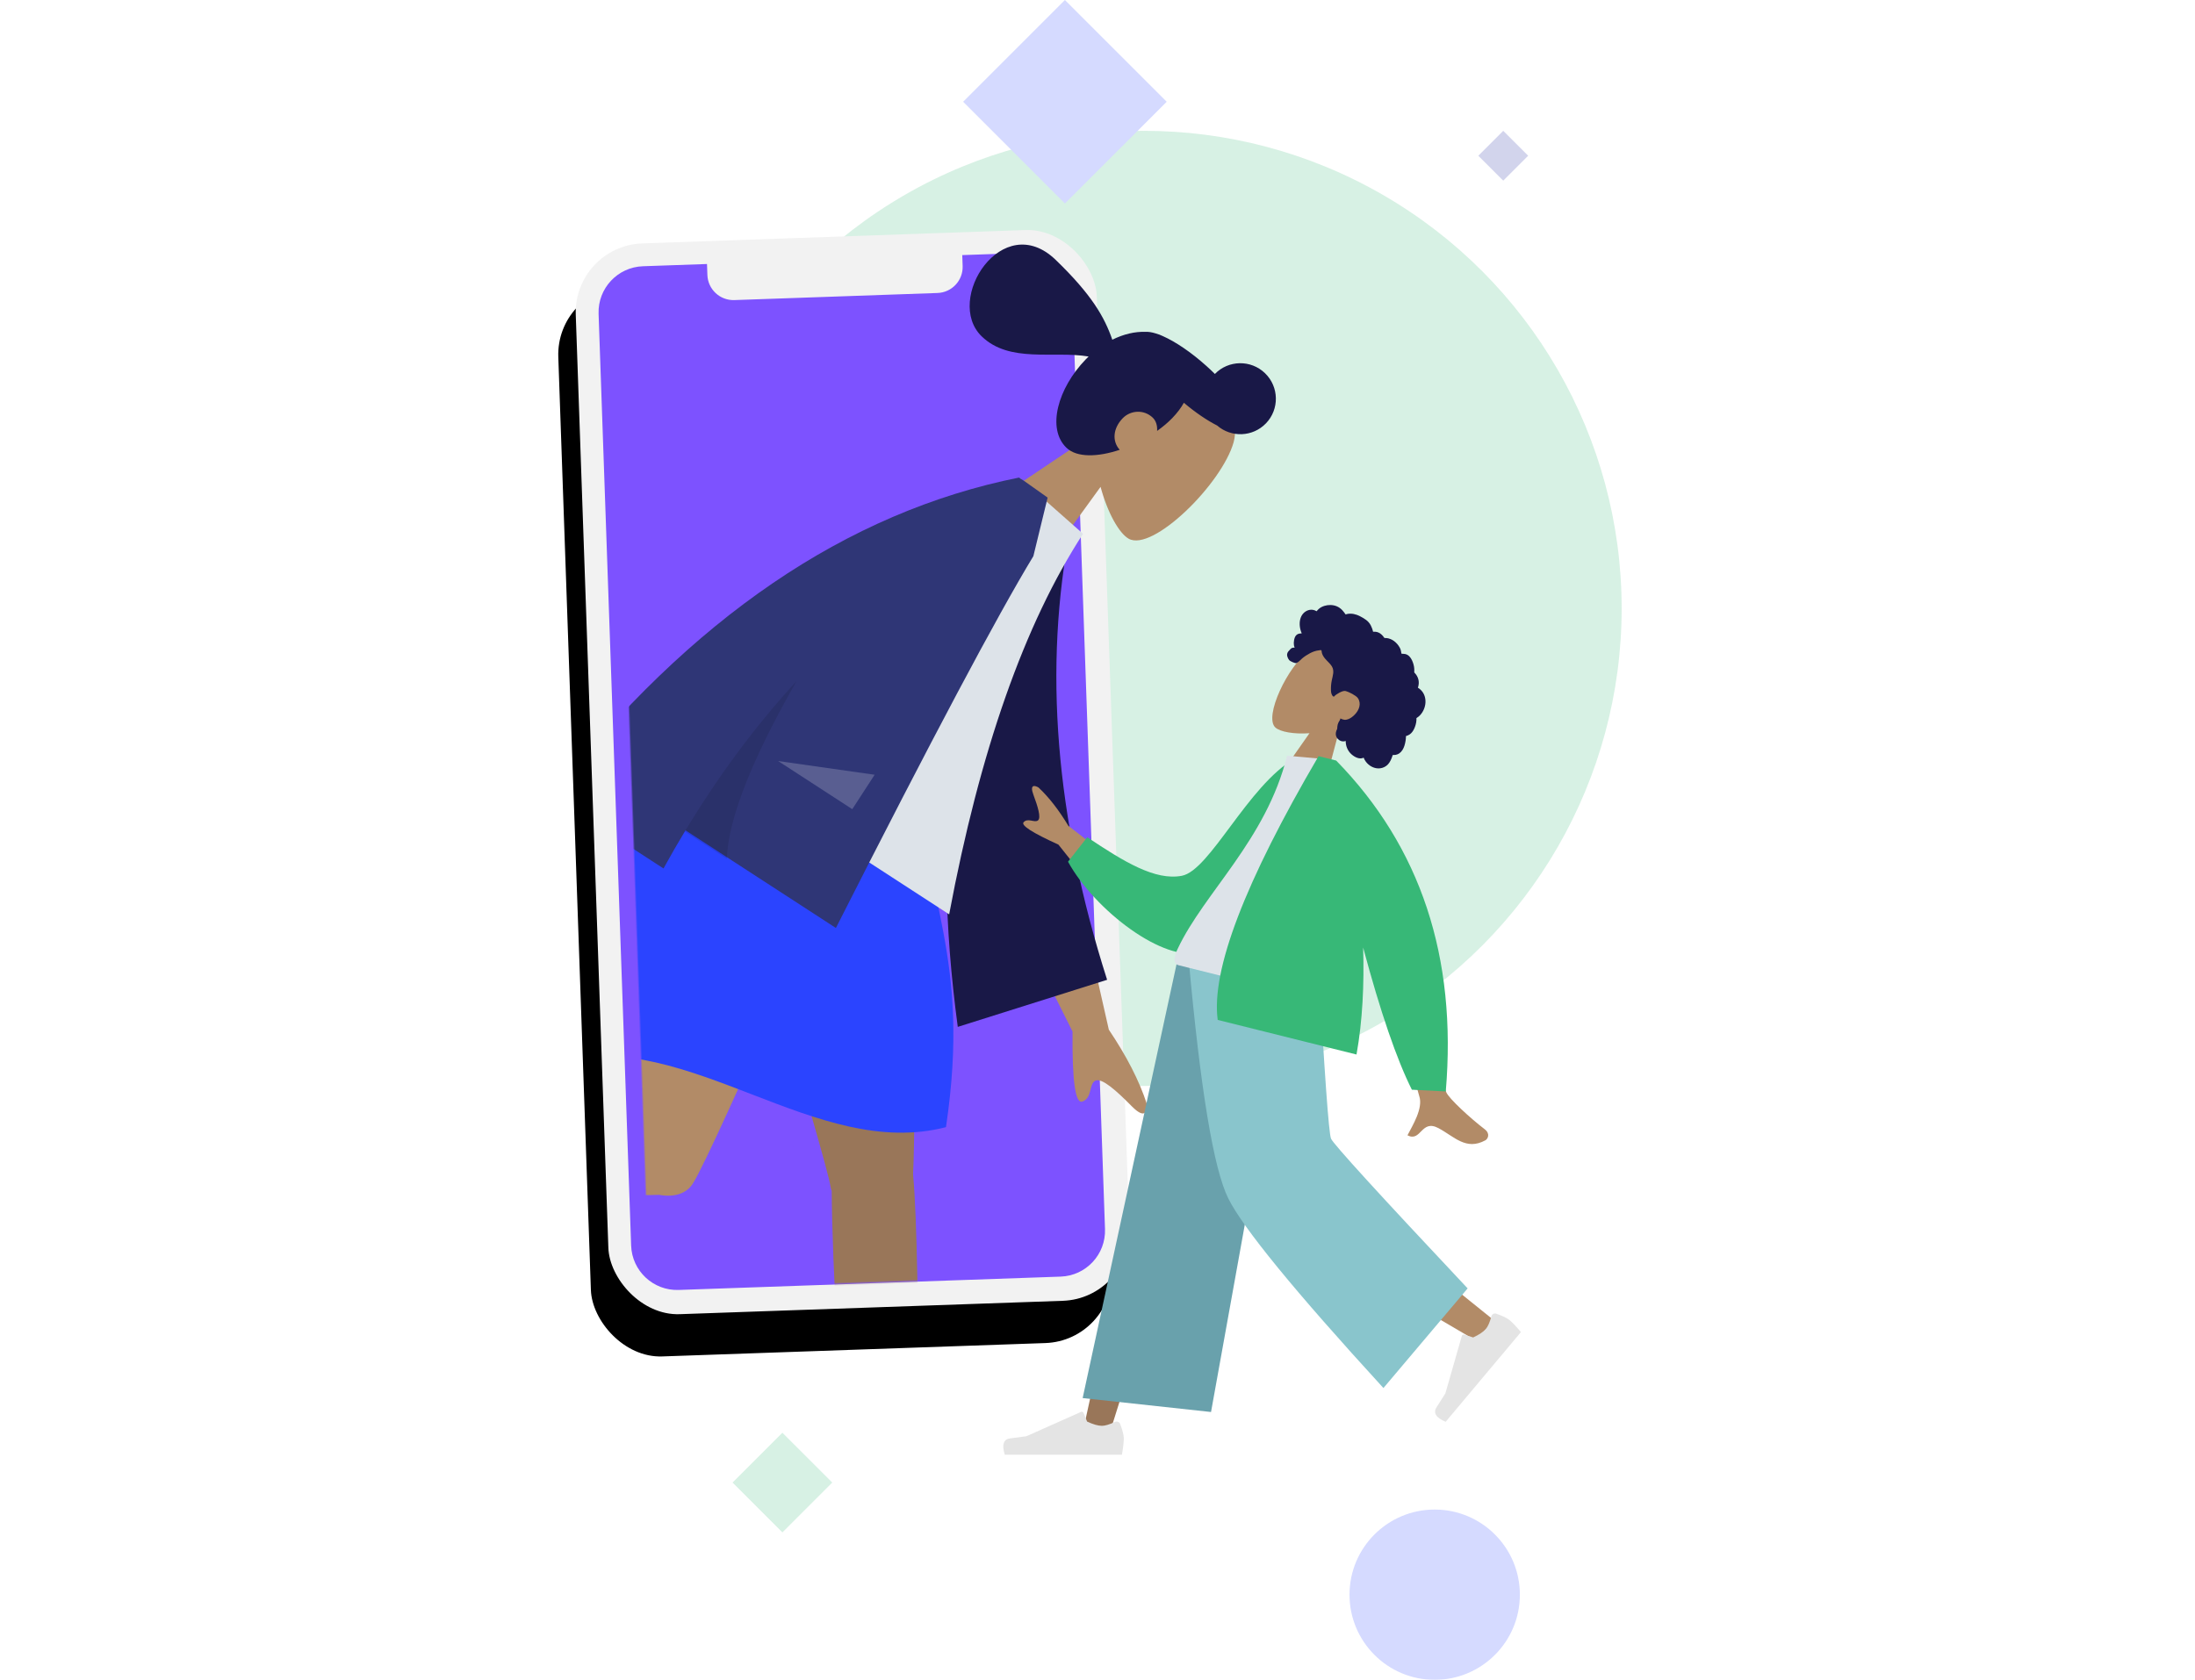 <?xml version="1.0" encoding="UTF-8"?>
<svg width="1160px" height="888px" viewBox="0 0 1160 888" version="1.1" xmlns="http://www.w3.org/2000/svg" xmlns:xlink="http://www.w3.org/1999/xlink">
    <!-- Generator: Sketch 63.1 (92452) - https://sketch.com -->
    <title>connect</title>
    <desc>Created with Sketch.</desc>
    <defs>
        <rect id="path-1" x="0" y="0" width="275.526" height="566.384" rx="36.45"></rect>
        <filter x="-26.1%" y="-7.1%" width="145.0%" height="121.9%" filterUnits="objectBoundingBox" id="filter-2">
            <feOffset dx="-10" dy="22" in="SourceAlpha" result="shadowOffsetOuter1"></feOffset>
            <feGaussianBlur stdDeviation="17" in="shadowOffsetOuter1" result="shadowBlurOuter1"></feGaussianBlur>
            <feColorMatrix values="0 0 0 0 0   0 0 0 0 0   0 0 0 0 0  0 0 0 0.1 0" type="matrix" in="shadowBlurOuter1"></feColorMatrix>
        </filter>
        <rect id="path-3" x="0" y="0" width="350.17" height="553.212"></rect>
    </defs>
    <g id="connect" stroke="none" stroke-width="1" fill="none" fill-rule="evenodd">
        <g id="Group-5" transform="translate(303, 0)">
            <g id="Background" opacity="0.2" transform="translate(49, 0)">
                <ellipse id="Oval" fill="#37B877" cx="252.5" cy="321.612" rx="252.5" ry="252.46"></ellipse>
                <ellipse id="Oval" fill="#2B44FF" cx="406.196" cy="842.996" rx="45.011" ry="45.004"></ellipse>
                <polygon id="Polygon" fill="#2B44FF" points="210.783 0 264.576 53.785 210.783 107.57 156.989 53.785"></polygon>
                <polygon id="Polygon" fill="#37B877" points="61.478 757.379 87.826 783.723 61.478 810.067 35.13 783.723"></polygon>
                <polygon id="Polygon" fill="#2026A2" points="442.424 69.152 455.598 82.324 442.424 95.496 429.25 82.324"></polygon>
            </g>
            <g id="Group-4" transform="translate(0, 116)">
                <g id="Group" transform="translate(195.781, 290.784) rotate(-2) translate(-195.781, -290.784) translate(9.781, 7.284)">
                    <g id="base">
                        <use fill="black" fill-opacity="1" filter="url(#filter-2)" xlink:href="#path-1"></use>
                        <use fill="#F2F2F2" fill-rule="evenodd" xlink:href="#path-1"></use>
                    </g>
                    <path d="M70.254,17.865 C70.254,25.47 76.419,31.635 84.024,31.635 L84.024,31.635 L191.462,31.635 C199.067,31.635 205.232,25.47 205.232,17.865 L205.232,17.865 L205.232,12.074 L238.354,12.074 C251.775,12.074 262.654,22.954 262.654,36.374 L262.654,529.262 C262.654,542.682 251.775,553.562 238.354,553.562 L36.375,553.562 C22.954,553.562 12.075,542.682 12.075,529.262 L12.075,36.374 C12.075,22.954 22.954,12.074 36.375,12.074 L70.254,12.074 Z" id="Screen" fill="#7D52FF"></path>
                    <g id="Illustration" transform="translate(20.857, 0)">
                        <mask id="mask-4" fill="white">
                            <use xlink:href="#path-3"></use>
                        </mask>
                        <g id="Mask"></g>
                        <g id="Group-2" mask="url(#mask-4)">
                            <g transform="translate(104.762, 320.589) rotate(14) translate(-104.762, -320.589) translate(-196.238, -86.911)">
                                <g id="Head/Front/Pony" transform="translate(414.226, 150.655) rotate(32) translate(-414.226, -150.655) translate(286.548, 53.156)">
                                    <g id="Head" stroke-width="1" transform="translate(101.392, 58.125)" fill="#B28B67">
                                        <path d="M71.619,17.126 C82.5,37.378 81.207,88.749 67.145,92.369 C61.537,93.812 49.59,90.276 37.431,82.958 L45.063,136.874 L0,136.874 L15.512,64.667 C6.861,54.526 1.006,42.098 1.984,28.173 C4.804,-11.953 60.739,-3.126 71.619,17.126 Z"></path>
                                    </g>
                                    <path d="M159.599,37.5 C169.968,37.5 178.375,45.894 178.375,56.25 C178.375,66.265 170.511,74.447 160.612,74.973 C154.952,76.717 147.679,77.998 139.613,78.538 C140.397,81.479 140.822,84.82 140.822,88.596 C140.822,91.93 140.454,95.467 139.775,99.057 C138.026,96.98 135.686,95.625 133.312,95.625 C126.669,95.625 122.046,101.081 122.046,106.874 C122.046,114.227 126.296,119.546 132.501,119.972 C126.914,130.683 119.185,138.749 111.464,138.749 C96.799,138.749 86.371,119.169 86.371,98.117 C86.371,97.378 86.386,96.643 86.415,95.914 C70.901,106.544 58.945,127.499 38.418,127.499 C10.491,127.499 -0.6,71.25 38.418,71.25 C64.954,71.25 78.006,75.113 89.255,80.827 C91.473,74.579 94.857,69.327 98.994,65.66 C99.992,64.539 101.523,63.467 103.498,62.473 C104.69,61.822 105.923,61.292 107.19,60.891 C113.974,58.399 123.809,56.64 134.796,56.257 C136.846,56.185 138.859,56.164 140.823,56.191 C140.854,45.863 149.248,37.5 159.599,37.5 Z" id="hair" fill="#191847"></path>
                                </g>
                                <g id="Bottom/Standing/Skirt" transform="translate(0.6, 365.82)">
                                    <path d="M182.843,184.248 C227.873,196.852 266.724,203.154 299.395,203.154 C332.066,203.154 362.413,193.449 390.435,174.039 C346.368,161.103 310.078,154.634 281.563,154.634 C253.049,154.634 220.142,164.506 182.843,184.248 Z" id="Skirt-Shadow" fill="#7D52FF"></path>
                                    <path d="M338.377,221.32 C337.943,220.667 337.576,219.957 337.285,219.187 C331.266,203.258 234.856,31.417 225.251,0 L333.795,0 C341.098,23.887 373.967,173.789 378.593,203.696 C393.188,250.872 423.237,403.658 427.073,414.242 C431.109,425.377 408.402,436.977 402.352,423.288 C392.724,401.507 369.784,341.239 359.57,304.439 C349.994,269.94 342.197,238.903 338.377,221.32 Z" id="Leg" fill="#997659"></path>
                                    <path d="M249.572,242.301 C205.495,253.449 44.269,273.602 33.205,276.763 C21.824,280.015 11.845,256.539 25.913,251.454 C48.297,243.362 109.977,224.667 147.374,217.037 C177.453,210.901 204.901,205.893 223.329,202.961 C221.768,151.161 214.632,26.849 219.309,2.6693576e-14 L315.351,2.6693576e-14 C310.866,25.746 272.948,213.607 265.9,232.411 C263.664,239.124 256.99,242.091 249.572,242.301 L249.572,242.301 Z" id="Leg" fill="#B28B67"></path>
                                    <g id="Accessories/Shoe/Flat-Sneaker" transform="translate(45.989, 294.908) rotate(80) translate(-45.989, -294.908) translate(-11.263, 257.34)" fill="#E4E4E4">
                                        <path d="M5.722,45.905 C3.159,52.43 1.877,57.23 1.877,60.307 C1.877,63.694 2.441,68.637 3.569,75.136 C7.496,75.136 42.786,75.136 109.44,75.136 C112.191,66.034 110.603,61.12 104.676,60.395 C98.748,59.669 93.824,59.014 89.903,58.429 L39.872,36.109 C39.367,35.884 38.776,36.11 38.551,36.615 C38.547,36.623 38.543,36.632 38.539,36.641 L35.033,45.154 L35.033,45.154 C29.545,47.716 25.086,48.997 21.655,48.997 C18.563,48.997 14.164,47.611 8.457,44.838 L8.457,44.838 C7.464,44.355 6.267,44.769 5.784,45.763 C5.762,45.809 5.741,45.857 5.722,45.905 Z" id="shoe"></path>
                                    </g>
                                    <g id="Accessories/Shoe/Flat-Sneaker" transform="translate(390.435, 373.8)" fill="#E4E4E4">
                                        <path d="M5.722,45.905 C3.159,52.43 1.877,57.23 1.877,60.307 C1.877,63.694 2.441,68.637 3.569,75.136 C7.496,75.136 42.786,75.136 109.44,75.136 C112.191,66.034 110.603,61.12 104.676,60.395 C98.748,59.669 93.824,59.014 89.903,58.429 L39.872,36.109 C39.367,35.884 38.776,36.11 38.551,36.615 C38.547,36.623 38.543,36.632 38.539,36.641 L35.033,45.154 L35.033,45.154 C29.545,47.716 25.086,48.997 21.655,48.997 C18.563,48.997 14.164,47.611 8.457,44.838 L8.457,44.838 C7.464,44.355 6.267,44.769 5.784,45.763 C5.762,45.809 5.741,45.857 5.722,45.905 Z" id="shoe"></path>
                                    </g>
                                    <path d="M219.619,7.10542736e-15 C261.942,-12.117 301.986,-12.117 339.753,7.10542736e-15 C352.893,59.991 384.82,83.802 390.435,175.778 C326.614,207.511 247.776,153.146 182.078,184.093 C163.307,140.806 189.586,36.562 219.619,7.10542736e-15 Z" id="Skirt" fill="#2B44FF"></path>
                                </g>
                                <g id="Body/Jacket" transform="translate(314.712, 369.091) rotate(21) translate(-314.712, -369.091) translate(74.375, 193.78)">
                                    <path d="M128.257,174.411 L167.495,174.566 C143.267,252.666 130.188,294.105 128.257,298.884 C123.912,309.636 133.106,326.012 137.038,334.812 C124.233,340.534 125.597,319.343 109.443,326.847 C94.699,333.697 83.483,346.109 66.448,335.613 C64.353,334.322 62.058,329.463 67.603,325.667 C81.418,316.207 101.327,299.651 104.017,294.202 C107.685,286.77 115.765,246.84 128.257,174.411 L128.257,174.411 Z M364.344,167.104 L417.533,218.919 C433.009,225.511 445.689,232.79 455.574,240.756 C457.797,243.434 460.217,248.564 449.758,246.269 L448.942,246.091 C438.729,243.875 428.144,242.116 426.229,245.424 C424.264,248.821 430.056,254.025 426.423,258.471 C424.001,261.434 415.856,252.008 401.987,230.192 L346.677,197.629 L364.344,167.104 Z" id="Skin" fill="#B28B67"></path>
                                    <path d="M229.122,17.32 L245.054,13.134 C278.978,80.164 333.118,139.029 407.474,189.73 L360.605,257.93 C284.153,183.165 234.09,103.507 229.122,17.32 Z" id="Coat-Back" fill="#191847" transform="translate(318.298, 135.532) rotate(5) translate(-318.298, -135.532) "></path>
                                    <path d="M168.987,213.749 L313.564,213.749 C280.069,132.421 263.321,63.335 263.321,6.489 L219.709,0 C185.435,55.047 175.755,122.82 168.987,213.749 Z" id="Shirt" fill="#DDE3E9"></path>
                                    <path d="M221.65,-7.993566e-14 C225.056,0.117 230.245,0.328 237.215,0.633 L237.215,0.633 L247.754,30.706 C248.868,67.373 255.378,141.266 267.283,252.385 L267.283,252.385 L172.509,252.384 C172.758,260.059 173.167,267.805 173.738,275.624 L173.738,275.624 L103.27,275.624 C113.81,156.869 152.304,64.995 218.751,3.37511777e-14 L218.751,3.37511777e-14 L218.786,0.031 L218.803,-7.993566e-14 Z" id="Coat-Front" fill="#2F3676"></path>
                                    <path d="M199.029,253.124 L172.534,253.122 C171.374,218.706 173.452,185.73 178.768,154.193 C181.468,202.03 188.221,235.007 199.029,253.124 Z" id="Shade" fill-opacity="0.1" fill="#000000"></path>
                                    <polygon id="Light" fill-opacity="0.2" fill="#FFFFFF" points="193.604 194.999 240.337 173.304 240.337 194.999"></polygon>
                                </g>
                            </g>
                        </g>
                    </g>
                </g>
                <g id="Group" transform="translate(359.5, 410.244) scale(-1, 1) translate(-359.5, -410.244) translate(191, 166.744)">
                    <g id="Head/Front/Curly" transform="translate(121.586, 85.083) rotate(-27) translate(-121.586, -85.083) translate(46.941, 28.005)">
                        <g id="Head" stroke-width="1" transform="translate(59.277, 34.027)" fill="#B28B67">
                            <path d="M41.87,10.026 C48.231,21.882 47.476,51.955 39.255,54.074 C35.976,54.919 28.992,52.849 21.883,48.564 L26.345,80.128 L0,80.128 L9.069,37.857 C4.011,31.92 0.588,24.645 1.16,16.493 C2.808,-6.997 35.509,-1.83 41.87,10.026 Z"></path>
                        </g>
                        <path d="M112.818,27.617 C112.273,25.7 110.805,24.058 108.828,23.571 C108.348,23.453 107.853,23.405 107.359,23.425 C107.182,23.432 107.133,23.483 107.05,23.359 C106.989,23.267 106.987,23.043 106.962,22.935 C106.884,22.6 106.785,22.269 106.664,21.946 C106.25,20.846 105.555,19.872 104.717,19.052 C103.149,17.518 101.03,16.459 98.829,16.267 C97.624,16.162 96.429,16.358 95.29,16.75 C94.7,16.953 94.128,17.205 93.571,17.484 C93.404,17.568 92.86,17.98 92.692,17.953 C92.506,17.924 92.132,17.462 91.981,17.346 C90.114,15.913 87.807,15.35 85.481,15.367 C82.855,15.387 80.327,15.518 78.137,17.119 C77.673,17.457 77.232,17.828 76.812,18.219 C76.59,18.425 76.376,18.638 76.171,18.86 C76.048,18.994 75.928,19.131 75.812,19.272 C75.616,19.511 75.647,19.59 75.373,19.423 C74.319,18.783 73.097,18.483 71.867,18.634 C71.137,18.724 70.426,18.944 69.751,19.232 C69.522,19.33 68.99,19.722 68.745,19.726 C68.502,19.73 67.978,19.367 67.727,19.274 C66.376,18.775 64.919,18.652 63.499,18.883 C62.033,19.121 60.594,19.705 59.352,20.513 C58.755,20.902 58.234,21.332 57.816,21.91 C57.635,22.16 57.472,22.424 57.267,22.655 C57.147,22.79 56.909,22.929 56.845,23.101 C56.884,22.998 55.242,22.366 55.088,22.325 C54.263,22.11 53.423,22.153 52.615,22.419 C51.096,22.919 49.789,24.04 48.715,25.19 C48.164,25.78 47.681,26.432 47.272,27.128 C47.075,27.461 46.896,27.803 46.731,28.153 C46.652,28.323 46.599,28.535 46.494,28.687 C46.359,28.884 46.268,28.888 46.023,28.974 C44.78,29.409 43.647,30.146 42.784,31.142 C41.911,32.15 41.344,33.391 41.107,34.698 C41.093,34.775 41.084,35.094 41.039,35.136 C40.978,35.193 40.728,35.168 40.633,35.179 C40.305,35.217 39.98,35.275 39.659,35.351 C39.068,35.491 38.492,35.697 37.948,35.966 C35.825,37.016 34.306,38.986 33.563,41.201 C32.784,43.527 32.797,46.191 33.729,48.472 C33.88,48.841 34.059,49.199 34.269,49.537 C34.398,49.745 34.44,49.745 34.356,49.963 C34.263,50.206 34.092,50.442 33.981,50.679 C33.619,51.452 33.366,52.272 33.206,53.11 C32.943,54.484 32.813,55.927 33.072,57.312 C33.192,57.955 33.402,58.583 33.721,59.156 C33.884,59.448 34.075,59.725 34.29,59.981 C34.402,60.114 34.52,60.241 34.644,60.362 C34.715,60.432 34.808,60.493 34.869,60.57 C35.016,60.76 35.047,60.604 34.971,60.882 C34.865,61.271 34.624,61.654 34.477,62.032 C34.325,62.422 34.187,62.817 34.062,63.216 C33.807,64.024 33.592,64.846 33.458,65.682 C33.199,67.289 33.245,69 34.004,70.474 C34.329,71.105 34.795,71.658 35.36,72.088 C35.637,72.298 35.937,72.48 36.251,72.629 C36.413,72.705 36.619,72.738 36.693,72.895 C36.772,73.063 36.654,73.396 36.627,73.584 C36.394,75.217 36.277,76.933 36.762,78.533 C37.209,80.008 38.194,81.31 39.473,82.172 C41.953,83.844 45.297,83.749 47.903,82.411 C48.582,82.062 49.218,81.629 49.785,81.118 C51.229,83.061 54.2,83 56.31,82.446 C58.938,81.756 61.048,79.928 62.263,77.527 C63.925,79.549 67.413,78.893 68.565,76.699 C68.847,76.162 69.015,75.57 69.097,74.971 C69.14,74.656 69.113,74.338 69.145,74.025 C69.187,73.627 69.453,73.24 69.606,72.855 C69.903,72.105 70.088,71.331 70.096,70.522 C70.1,70.1 70.047,69.689 70.007,69.27 C69.971,68.893 70.075,68.541 70.135,68.169 C69.46,68.28 68.639,68.099 68.004,67.903 C67.38,67.711 66.797,67.206 66.357,66.745 C65.335,65.673 64.711,64.269 64.284,62.871 C63.347,59.802 63.731,56.121 66.818,54.437 C68.255,53.653 72.563,53.656 74.275,54.043 C76.075,54.451 78.117,58.424 78.217,58.797 C78.279,59.028 78.248,59.314 78.46,59.468 C78.927,59.807 79.696,59.219 80.041,58.929 C80.634,58.429 81.058,57.763 81.425,57.088 C82.224,55.617 82.869,54.04 83.324,52.43 C83.675,51.189 83.899,49.909 84.358,48.7 C84.815,47.496 85.534,46.421 86.653,45.739 C87.87,44.997 89.265,44.607 90.601,44.14 C91.926,43.679 93.227,43.114 94.254,42.134 C94.48,41.918 94.699,41.689 94.881,41.436 C95.024,41.235 95.166,40.852 95.384,40.725 C95.724,40.527 96.22,41.041 96.514,41.227 C97.963,42.148 99.172,43.432 100.148,44.834 C101.118,46.229 101.914,47.571 102.56,49.129 C103.04,50.284 103.339,51.763 104.183,52.71 C104.56,53.133 107.359,53.388 108.266,53.019 C109.173,52.65 110.19,51.692 110.494,51.092 C110.805,50.477 110.88,49.802 110.747,49.129 C110.669,48.733 110.509,48.363 110.421,47.974 C110.347,47.648 110.281,47.339 110.122,47.04 C109.82,46.473 109.305,46.065 108.685,45.895 C109.331,45.299 109.866,44.587 110.236,43.79 C110.621,42.962 110.948,41.956 111.04,41.048 C111.115,40.31 110.999,39.546 110.595,38.912 C110.172,38.247 109.421,37.813 108.772,37.398 C109.764,36.622 110.613,35.678 111.311,34.633 C112.668,32.601 113.508,30.04 112.818,27.617 Z" id="hair" fill="#191847"></path>
                    </g>
                    <g id="Bottom/Standing/Baggy-Pants" transform="translate(7.684, 223.919)">
                        <polygon id="Leg" fill="#997659" points="147.094 0 200.971 136.357 237.107 251.635 251.376 251.635 196.132 5.58741938e-13"></polygon>
                        <path d="M136.244,0 C135.671,47.917 127.304,112.429 125.967,115.416 C125.076,117.407 94.311,142.729 33.673,191.383 L43.501,201.899 C115.049,160.185 152.478,136.546 155.788,130.982 C160.755,122.637 176.923,45.841 189.904,0 L136.244,0 Z" id="Leg" fill="#B28B67"></path>
                        <g id="Accessories/Shoe/Flat-Sneaker" transform="translate(56.532, 207.455) rotate(50) translate(-56.532, -207.455) translate(23.052, 185.502)" fill="#E4E4E4">
                            <path d="M3.016,27.679 C1.737,31.059 1.098,33.58 1.098,35.241 C1.098,37.22 1.427,40.108 2.087,43.906 C4.383,43.906 25.021,43.906 64,43.906 C65.609,38.587 64.68,35.716 61.214,35.292 C57.747,34.868 54.868,34.485 52.575,34.143 L23.707,21.274 C23.202,21.049 22.611,21.276 22.386,21.78 C22.382,21.789 22.378,21.798 22.375,21.806 L20.487,26.386 L20.487,26.386 C17.278,27.883 14.67,28.632 12.664,28.632 C11,28.632 8.688,27.945 5.728,26.573 L5.728,26.573 C4.726,26.108 3.537,26.544 3.072,27.546 C3.052,27.589 3.033,27.634 3.016,27.679 Z" id="shoe"></path>
                        </g>
                        <g id="Accessories/Shoe/Flat-Sneaker" transform="translate(228.324, 218.431)" fill="#E4E4E4">
                            <path d="M3.016,27.679 C1.737,31.059 1.098,33.58 1.098,35.241 C1.098,37.22 1.427,40.108 2.087,43.906 C4.383,43.906 25.021,43.906 64,43.906 C65.609,38.587 64.68,35.716 61.214,35.292 C57.747,34.868 54.868,34.485 52.575,34.143 L23.707,21.274 C23.202,21.049 22.611,21.276 22.386,21.78 C22.382,21.789 22.378,21.798 22.375,21.806 L20.487,26.386 L20.487,26.386 C17.278,27.883 14.67,28.632 12.664,28.632 C11,28.632 8.688,27.945 5.728,26.573 L5.728,26.573 C4.726,26.108 3.537,26.544 3.072,27.546 C3.052,27.589 3.033,27.634 3.016,27.679 Z" id="shoe"></path>
                        </g>
                        <polygon id="Pant" fill="#69A1AC" points="183.318 239.761 251.162 232.399 200.881 3.11968932e-14 140.117 3.11968932e-14"></polygon>
                        <path d="M47.707,174.416 L92.208,227.087 C139.08,175.897 166.407,142.496 174.188,126.883 C181.969,111.27 188.964,68.976 195.172,0 L126.762,0 C123.37,60.682 121.084,92.435 119.904,95.259 C118.723,98.083 94.657,124.468 47.707,174.416 Z" id="Pant" fill="#89C5CC"></path>
                    </g>
                    <g id="Body/Jacket-2" transform="translate(161.68, 215.898) rotate(-14) translate(-161.68, -215.898) translate(21.173, 113.268)">
                        <path d="M56.541,90.007 L79.035,94.47 C56.414,136.625 44.282,158.967 42.641,161.496 C38.947,167.188 42.393,177.618 43.666,183.11 C35.681,184.969 38.83,172.95 28.724,175.46 C19.5,177.75 11.679,183.628 3.078,175.701 C2.02,174.726 1.246,171.679 4.852,170.117 C13.834,166.224 27.105,158.935 29.257,156.105 C32.191,152.246 41.286,130.213 56.541,90.007 Z M279.026,56.26 C275.489,61.425 272.001,67.018 273.414,68.828 C274.828,70.638 278.921,68.64 280.539,71.584 C281.617,73.547 274.716,75.895 259.837,78.627 L230.048,101.465 L217.347,85.196 L257.122,67.729 C264.09,60.786 270.818,55.51 277.307,51.899 C279.248,51.281 282.562,51.094 279.026,56.26 Z" id="Skin" fill="#B28B67"></path>
                        <path d="M135.327,10.842 L144.641,8.393 C166.984,26.569 179.588,73.829 193.87,78.982 C207.373,83.853 225.26,76.431 246.44,66.67 L254.445,81.045 C236.458,104.276 195.72,126.137 177.657,117.272 C148.777,103.098 137.266,44.456 135.327,10.842 Z" id="Coat-Back" fill="#37B877" transform="translate(194.886, 63.841) rotate(5) translate(-194.886, -63.841) "></path>
                        <path d="M98.794,125.131 C136.854,125.131 164.85,125.131 182.782,125.131 C186.62,125.131 185.896,119.59 185.342,116.794 C178.939,84.523 153.945,49.736 153.945,3.799 L129.719,0 C109.681,32.225 102.751,71.901 98.794,125.131 Z" id="Shirt" fill="#DDE3E9"></path>
                        <path d="M137.748,0 C159.497,74.131 165.492,123.525 155.735,148.182 L155.735,148.182 L80.133,148.182 C81.329,130.139 85.165,111.058 90.418,92.455 C73.297,123.338 58.905,145.573 47.243,159.158 L29.638,155.71 C40.978,85.386 73.817,33.483 128.156,-1.13686838e-13 Z" id="Coat-Front" fill="#37B877"></path>
                    </g>
                </g>
            </g>
        </g>
    </g>
</svg>